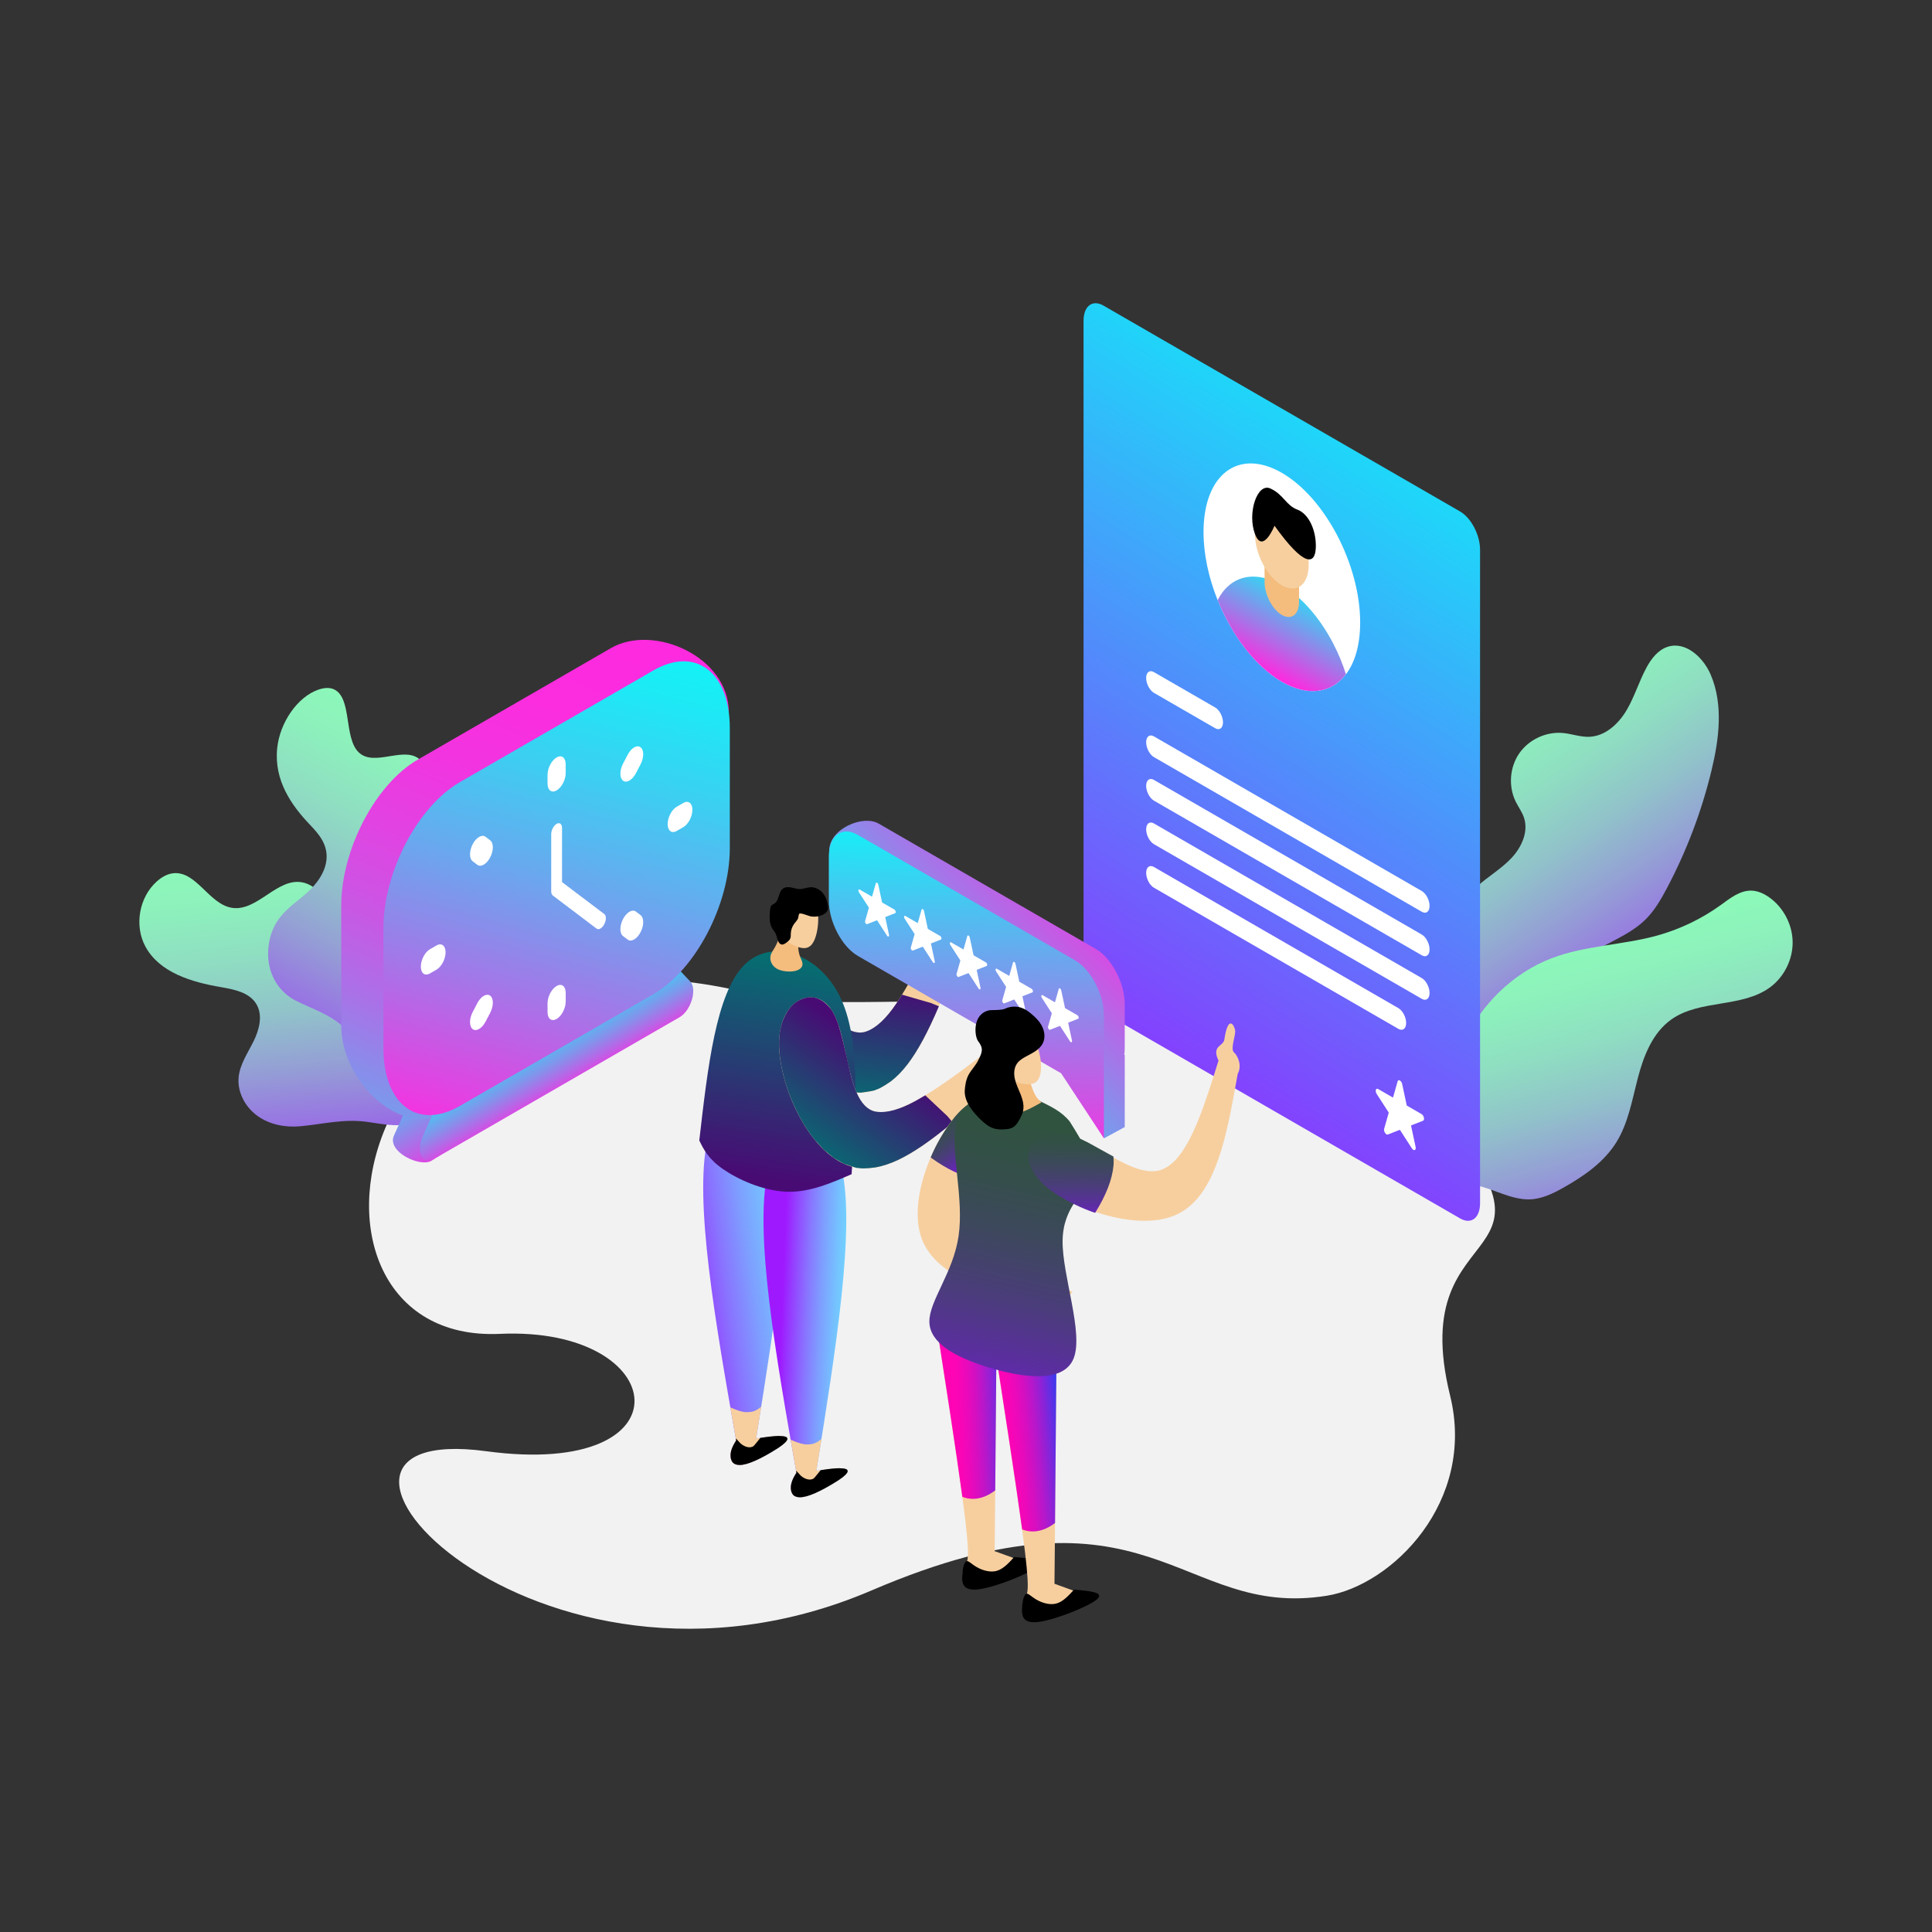 <?xml version="1.0" encoding="utf-8"?>
<svg xmlns="http://www.w3.org/2000/svg" id="Layer_1" style="enable-background:new 0 0 2000 2000;" version="1.1" viewBox="0 0 2000 2000" x="0px" y="0px">
<rect x="0" y="0" width="2000" height="2000" fill="#333333" stroke="none"/>
<style type="text/css">
	.st0{fill:url(#SVGID_1_);}
	.st1{fill:url(#SVGID_2_);}
	.st2{fill:url(#SVGID_3_);}
	.st3{fill:#F2F2F2;}
	.st4{fill:url(#SVGID_4_);}
	.st5{fill:#FFFFFF;}
	.st6{fill:url(#SVGID_5_);}
	.st7{fill:#F7CF9F;}
	.st8{fill:url(#SVGID_6_);}
	.st9{fill:url(#SVGID_7_);}
	.st10{fill:url(#SVGID_8_);}
	.st11{fill:url(#SVGID_9_);}
	.st12{fill:url(#SVGID_10_);}
	.st13{fill:#181818;}
	.st14{fill:url(#SVGID_11_);}
	.st15{fill:url(#SVGID_12_);}
	.st16{fill:url(#SVGID_13_);}
	.st17{fill:url(#SVGID_14_);}
	.st18{fill:url(#SVGID_15_);}
	.st19{fill:url(#SVGID_16_);}
	.st20{fill:url(#SVGID_17_);}
	.st21{fill:url(#SVGID_18_);}
	.st22{fill:#FF9800;}
	.st23{fill:url(#SVGID_19_);}
	.st24{fill:url(#SVGID_20_);}
	.st25{fill:url(#SVGID_21_);}
	.st26{fill:url(#SVGID_22_);}
	.st27{fill:url(#SVGID_23_);}
	.st28{fill:url(#SVGID_24_);}
	.st29{fill:url(#SVGID_25_);}
	.st30{fill:url(#SVGID_26_);}
	.st31{fill:url(#SVGID_27_);}
	.st32{fill:url(#SVGID_28_);}
	.st33{fill:url(#SVGID_29_);}
	.st34{fill:url(#SVGID_30_);}
	.st35{fill:url(#SVGID_31_);}
	.st36{fill:url(#SVGID_32_);}
	.st37{fill:url(#SVGID_33_);}
	.st38{fill:url(#SVGID_34_);}
	.st39{fill:url(#SVGID_35_);}
	.st40{fill:url(#SVGID_36_);}
	.st41{fill:url(#SVGID_37_);}
	.st42{fill:url(#SVGID_38_);}
	.st43{fill:url(#SVGID_39_);}
	.st44{fill:url(#SVGID_40_);}
	.st45{fill:url(#SVGID_41_);}
	.st46{fill:url(#SVGID_42_);}
	.st47{fill:url(#SVGID_43_);}
	.st48{fill:url(#SVGID_44_);}
	.st49{fill:url(#SVGID_45_);}
	.st50{fill:url(#SVGID_46_);}
	.st51{fill:url(#SVGID_47_);}
	.st52{fill:url(#SVGID_48_);}
	.st53{fill:url(#SVGID_49_);}
	.st54{fill:url(#SVGID_50_);}
	.st55{fill:url(#SVGID_51_);}
	.st56{fill:url(#SVGID_52_);}
	.st57{fill:url(#SVGID_53_);}
	.st58{fill:url(#SVGID_54_);}
	.st59{fill:url(#SVGID_55_);}
	.st60{fill:url(#SVGID_56_);}
	.st61{fill:url(#SVGID_57_);}
	.st62{fill:url(#SVGID_58_);}
	.st63{fill:url(#SVGID_59_);}
	.st64{fill:url(#SVGID_60_);}
	.st65{fill:url(#SVGID_61_);}
	.st66{fill:url(#SVGID_62_);}
	.st67{fill:url(#SVGID_63_);}
	.st68{fill:url(#SVGID_64_);}
	.st69{fill:url(#SVGID_65_);}
	.st70{fill:#F4BC7D;}
	.st71{fill:url(#SVGID_66_);}
	.st72{fill:url(#SVGID_67_);}
	.st73{fill:url(#SVGID_68_);}
	.st74{fill:url(#SVGID_69_);}
	.st75{fill:url(#SVGID_70_);}
	.st76{fill:url(#SVGID_71_);}
	.st77{fill:url(#SVGID_72_);}
	.st78{fill:url(#SVGID_73_);}
	.st79{fill:url(#SVGID_74_);}
	.st80{fill:url(#SVGID_75_);}
	.st81{fill:url(#SVGID_76_);}
	.st82{fill:url(#SVGID_77_);}
	.st83{fill:url(#SVGID_78_);}
	.st84{fill:url(#SVGID_79_);}
	.st85{fill:url(#SVGID_80_);}
	.st86{fill:url(#SVGID_81_);}
	.st87{fill:url(#SVGID_82_);}
	.st88{fill:url(#SVGID_83_);}
	.st89{fill:url(#SVGID_84_);}
	.st90{fill:url(#SVGID_85_);}
	.st91{fill:url(#SVGID_86_);}
	.st92{fill:url(#SVGID_87_);}
	.st93{fill:url(#SVGID_88_);}
	.st94{fill:url(#SVGID_89_);}
	.st95{fill:url(#SVGID_90_);}
	.st96{fill:url(#SVGID_91_);}
	.st97{fill:url(#SVGID_92_);}
	.st98{fill:url(#SVGID_93_);}
	.st99{fill:url(#SVGID_94_);}
	.st100{fill:url(#SVGID_95_);}
	.st101{fill:url(#SVGID_96_);}
	.st102{fill:url(#SVGID_97_);}
	.st103{fill:url(#SVGID_98_);}
	.st104{fill:url(#SVGID_99_);}
	.st105{fill:url(#SVGID_100_);}
	.st106{fill:url(#SVGID_101_);}
	.st107{fill:url(#SVGID_102_);}
	.st108{fill:url(#SVGID_103_);}
	.st109{fill:url(#SVGID_104_);}
	.st110{fill:url(#SVGID_105_);}
	.st111{fill:url(#SVGID_106_);}
	.st112{fill:url(#SVGID_107_);}
	.st113{fill:url(#SVGID_108_);}
	.st114{fill:url(#SVGID_109_);}
	.st115{fill:url(#SVGID_110_);}
	.st116{fill:url(#SVGID_111_);}
	.st117{fill:url(#SVGID_112_);}
	.st118{fill:url(#SVGID_113_);}
	.st119{fill:url(#SVGID_114_);}
	.st120{fill:url(#SVGID_115_);}
	.st121{fill:url(#SVGID_116_);}
	.st122{fill:url(#SVGID_117_);}
	.st123{fill:url(#SVGID_118_);}
	.st124{fill:url(#SVGID_119_);}
	.st125{fill:url(#SVGID_120_);}
	.st126{fill:url(#SVGID_121_);}
	.st127{fill:url(#SVGID_122_);}
	.st128{fill:url(#SVGID_123_);}
	.st129{fill:url(#SVGID_124_);}
	.st130{fill:url(#SVGID_125_);}
	.st131{fill:url(#SVGID_126_);}
	.st132{fill:url(#SVGID_127_);}
	.st133{fill:url(#SVGID_128_);}
	.st134{fill:url(#SVGID_129_);}
	.st135{fill:url(#SVGID_130_);}
	.st136{fill:url(#SVGID_131_);}
	.st137{fill:url(#SVGID_132_);}
	.st138{fill:url(#SVGID_133_);}
	.st139{fill:url(#SVGID_134_);}
	.st140{fill:url(#SVGID_135_);}
	.st141{fill:url(#SVGID_136_);}
	.st142{fill:url(#SVGID_137_);}
	.st143{fill:url(#SVGID_138_);}
	.st144{fill:url(#SVGID_139_);}
	.st145{fill:url(#SVGID_140_);}
	.st146{fill:#004564;}
	.st147{fill:url(#SVGID_141_);}
	.st148{fill:url(#SVGID_142_);}
	.st149{fill:#F4BE84;}
	.st150{fill:url(#SVGID_143_);}
	.st151{fill:url(#SVGID_144_);}
	.st152{fill:url(#SVGID_145_);}
	.st153{fill:url(#SVGID_146_);}
	.st154{fill:url(#SVGID_147_);}
	.st155{fill:url(#SVGID_148_);}
	.st156{fill:url(#SVGID_149_);}
	.st157{fill:url(#SVGID_150_);}
	.st158{fill:url(#SVGID_151_);}
	.st159{fill:url(#SVGID_152_);}
	.st160{fill:url(#SVGID_153_);}
	.st161{fill:url(#SVGID_154_);}
	.st162{fill:url(#SVGID_155_);}
	.st163{fill:url(#SVGID_156_);}
	.st164{fill:url(#SVGID_157_);}
	.st165{fill:url(#SVGID_158_);}
	.st166{fill:url(#SVGID_159_);}
	.st167{fill:url(#SVGID_160_);}
	.st168{fill:url(#SVGID_161_);}
	.st169{fill:url(#SVGID_162_);}
	.st170{fill:url(#SVGID_163_);}
	.st171{fill:url(#SVGID_164_);}
	.st172{fill:url(#SVGID_165_);}
	.st173{fill:url(#SVGID_166_);}
	.st174{fill:url(#SVGID_167_);}
	.st175{fill:url(#SVGID_168_);}
	.st176{fill:url(#SVGID_169_);}
	.st177{fill:url(#SVGID_170_);}
	.st178{fill:url(#SVGID_171_);}
	.st179{fill:url(#SVGID_172_);}
	.st180{fill:url(#SVGID_173_);}
	.st181{fill:url(#SVGID_174_);}
	.st182{fill:url(#SVGID_175_);}
	.st183{fill:url(#SVGID_176_);}
	.st184{fill:url(#SVGID_177_);}
	.st185{fill:url(#SVGID_178_);}
	.st186{opacity:0.1;}
	.st187{fill:url(#SVGID_179_);}
	.st188{fill:url(#SVGID_180_);}
	.st189{fill:url(#SVGID_181_);}
	.st190{fill:url(#SVGID_182_);}
	.st191{fill:url(#SVGID_183_);}
	.st192{fill:url(#SVGID_184_);}
	.st193{fill:url(#SVGID_185_);}
	.st194{fill:url(#SVGID_186_);}
	.st195{fill:url(#SVGID_187_);}
	.st196{fill:url(#SVGID_188_);}
	.st197{fill:url(#SVGID_189_);}
	.st198{fill:url(#SVGID_190_);}
	.st199{fill:url(#SVGID_191_);}
	.st200{fill:url(#SVGID_192_);}
	.st201{fill:url(#SVGID_193_);}
	.st202{fill:url(#SVGID_194_);}
	.st203{fill:url(#SVGID_195_);}
	.st204{fill:url(#SVGID_196_);}
	.st205{fill:url(#SVGID_197_);}
	.st206{fill:url(#SVGID_198_);}
	.st207{fill:url(#SVGID_199_);}
	.st208{fill:url(#SVGID_200_);}
	.st209{fill:url(#SVGID_201_);}
	.st210{fill:url(#SVGID_202_);}
	.st211{fill:url(#SVGID_203_);}
	.st212{fill:url(#SVGID_204_);}
	.st213{fill:url(#SVGID_205_);}
	.st214{fill:url(#SVGID_206_);}
	.st215{fill:url(#SVGID_207_);}
	.st216{fill:url(#SVGID_208_);}
	.st217{fill:url(#SVGID_209_);}
	.st218{fill:url(#SVGID_210_);}
	.st219{fill:url(#SVGID_211_);}
	.st220{fill:url(#SVGID_212_);}
	.st221{fill:url(#SVGID_213_);}
	.st222{fill:url(#SVGID_214_);}
	.st223{fill:url(#SVGID_215_);}
	.st224{fill:url(#SVGID_216_);}
	.st225{fill:url(#SVGID_217_);}
	.st226{fill:url(#SVGID_218_);}
	.st227{fill:url(#SVGID_219_);}
	.st228{fill:url(#SVGID_220_);}
	.st229{fill:url(#SVGID_221_);}
	.st230{fill:url(#SVGID_222_);}
	.st231{fill:url(#SVGID_223_);}
	.st232{fill:url(#SVGID_224_);}
	.st233{fill:url(#SVGID_225_);}
	.st234{fill:url(#SVGID_226_);}
	.st235{fill:url(#SVGID_227_);}
	.st236{fill:url(#SVGID_228_);}
	.st237{fill:url(#SVGID_229_);}
	.st238{fill:url(#SVGID_230_);}
	.st239{fill:url(#SVGID_231_);}
	.st240{fill:url(#SVGID_232_);}
	.st241{fill:url(#SVGID_233_);}
	.st242{fill:url(#SVGID_234_);}
	.st243{fill:url(#SVGID_235_);}
	.st244{fill:url(#SVGID_236_);}
	.st245{fill:url(#SVGID_237_);}
	.st246{fill:url(#SVGID_238_);}
	.st247{fill:url(#SVGID_239_);}
	.st248{fill:url(#SVGID_240_);}
	.st249{fill:url(#SVGID_241_);}
	.st250{fill:url(#SVGID_242_);}
	.st251{fill:url(#SVGID_243_);}
	.st252{fill:url(#SVGID_244_);}
	.st253{fill:url(#SVGID_245_);}
	.st254{fill:url(#SVGID_246_);}
	.st255{fill:url(#SVGID_247_);}
	.st256{fill:url(#SVGID_248_);}
	.st257{fill:url(#SVGID_249_);}
	.st258{fill:url(#SVGID_250_);}
	.st259{fill:url(#SVGID_251_);}
	.st260{fill:url(#SVGID_252_);}
	.st261{fill:url(#SVGID_253_);}
	.st262{fill:url(#SVGID_254_);}
	.st263{fill:url(#SVGID_255_);}
	.st264{fill:url(#SVGID_256_);}
	.st265{fill:url(#SVGID_257_);}
</style>
<g>
	<path class="st3" d="M785.57,1030.64C354.4,917.9,275.05,1391.95,517.42,1380.81c177.32-8.15,199.17,150.29-14.11,121.48&#xD;&#xA;		c-244.18-32.98,47.81,294.54,399.13,144.03c290.02-124.25,317.31,30.13,471.03,5.58c67.15-10.73,154.79-97.01,127.66-207.23&#xD;&#xA;		c-48.75-198,149.67-120.71-31.27-313.23C1332.7,985.53,887.62,1057.32,785.57,1030.64z"/>
	
		<linearGradient gradientTransform="matrix(0.996 -0.085 0.085 0.996 -173.662 182.941)" gradientUnits="userSpaceOnUse" id="SVGID_1_" x1="394.169" x2="397.673" y1="667.67" y2="1113.76">
		<stop offset="0" style="stop-color:#8CFFB7"/>
		<stop offset="0.138" style="stop-color:#8CFBB8"/>
		<stop offset="0.27" style="stop-color:#8DF0BC"/>
		<stop offset="0.401" style="stop-color:#8FDCC2"/>
		<stop offset="0.531" style="stop-color:#91C1CA"/>
		<stop offset="0.659" style="stop-color:#949ED5"/>
		<stop offset="0.787" style="stop-color:#9873E3"/>
		<stop offset="0.913" style="stop-color:#9C40F3"/>
		<stop offset="1" style="stop-color:#9F19FF"/>
	</linearGradient>
	<path class="st0" d="M310.97,1165.9c-15.47,1.45-31.72-1.62-44.35-10.65s-21.06-24.5-19.6-39.96c1.28-13.5,9.44-25.18,15.47-37.34&#xD;&#xA;		s9.87-27.29,2.73-38.83c-7.37-11.91-23.02-14.92-36.82-17.29c-30.1-5.16-63.26-15.04-77.83-41.87&#xD;&#xA;		c-11.74-21.61-6.66-50.98,11.65-67.4c4.76-4.27,10.49-7.78,16.85-8.54c24.18-2.88,37.18,32.2,61.27,35.78&#xD;&#xA;		c26.05,3.86,46.35-31.04,72.28-26.46c16.65,2.94,25.77,20.56,32.6,36.03c6.83,15.47,16.56,32.96,33.34,35.06&#xD;&#xA;		c4.44,0.56,8.94-0.09,13.41,0.16c13.27,0.73,25.14,9.43,32.55,20.46c7.4,11.03,10.92,24.19,13.36,37.25&#xD;&#xA;		c5.18,27.75,24.93,103.92-9.68,119.23c-14.67,6.49-34.08,1.59-49.18-0.31C354.85,1158.21,334.75,1163.67,310.97,1165.9z"/>
	
		<linearGradient gradientTransform="matrix(0.669 0.355 -0.4 0.913 1530.673 -547.287)" gradientUnits="userSpaceOnUse" id="SVGID_2_" x1="-650.566" x2="-646.637" y1="1589.672" y2="2089.947">
		<stop offset="0" style="stop-color:#8CFFB7"/>
		<stop offset="0.138" style="stop-color:#8CFBB8"/>
		<stop offset="0.27" style="stop-color:#8DF0BC"/>
		<stop offset="0.401" style="stop-color:#8FDCC2"/>
		<stop offset="0.531" style="stop-color:#91C1CA"/>
		<stop offset="0.659" style="stop-color:#949ED5"/>
		<stop offset="0.787" style="stop-color:#9873E3"/>
		<stop offset="0.913" style="stop-color:#9C40F3"/>
		<stop offset="1" style="stop-color:#9F19FF"/>
	</linearGradient>
	<path class="st1" d="M305.83,1035.65c-11.71-6.05-21.68-16.94-26.03-31.96c-4.36-15.02-2.44-34.34,6.49-48.88&#xD;&#xA;		c7.8-12.69,19.55-20.26,30.03-29.32c10.48-9.06,20.93-22.13,21.75-36.95c0.85-15.31-8.72-25.85-17.3-34.86&#xD;&#xA;		c-18.72-19.65-37.21-45.44-33.85-78.95c2.7-26.98,21.29-53.48,42.66-60.8c5.56-1.9,11.42-2.59,16.31-0.26&#xD;&#xA;		c18.63,8.86,9.95,49.74,25.21,64.92c16.51,16.42,48.73-8.17,64.79,8.9c10.31,10.96,7.79,32.74,4.74,51.3s-5.07,40.51,5.76,50.7&#xD;&#xA;		c2.87,2.7,6.39,4.24,9.43,6.65c9.04,7.14,13.03,21.46,12.65,35.92c-0.38,14.46-4.6,29.13-9.53,43.19&#xD;&#xA;		c-10.49,29.86-35.35,114.51-67.72,112.86c-13.72-0.7-24.99-14.93-34.74-24.1C340.89,1049.31,323.84,1044.95,305.83,1035.65z"/>
	<g>
		<linearGradient gradientUnits="userSpaceOnUse" id="SVGID_3_" x1="1466.763" x2="1734.767" y1="670.557" y2="1075.191">
			<stop offset="0" style="stop-color:#8CFFB7"/>
			<stop offset="0.138" style="stop-color:#8CFBB8"/>
			<stop offset="0.27" style="stop-color:#8DF0BC"/>
			<stop offset="0.401" style="stop-color:#8FDCC2"/>
			<stop offset="0.531" style="stop-color:#91C1CA"/>
			<stop offset="0.659" style="stop-color:#949ED5"/>
			<stop offset="0.787" style="stop-color:#9873E3"/>
			<stop offset="0.913" style="stop-color:#9C40F3"/>
			<stop offset="1" style="stop-color:#9F19FF"/>
		</linearGradient>
		<path class="st2" d="M1547.93,1065.62c11.38-14.48,25.19-26.88,39.58-38.37c23.43-18.71,48.6-35.23,75.08-49.28&#xD;&#xA;			c14.1-7.48,28.83-14.45,40.29-25.56c9.47-9.19,16.23-20.77,22.42-32.43c20.49-38.58,36.12-79.75,46.4-122.21&#xD;&#xA;			c7.94-32.82,12.46-68.48-0.86-99.51c-7.62-17.75-25.8-34.55-44.23-28.78c-9.97,3.12-16.96,12.07-21.97,21.23&#xD;&#xA;			c-7.87,14.4-12.49,30.45-20.85,44.57c-8.37,14.12-22.02,26.75-38.42,27.44c-9.25,0.39-18.22-3.06-27.44-3.92&#xD;&#xA;			c-17.39-1.62-35.36,6.78-45.26,21.17c-9.9,14.38-11.35,34.17-3.63,49.83c2.75,5.58,6.56,10.66,8.55,16.56&#xD;&#xA;			c4.93,14.57-2.42,30.75-12.98,41.94c-10.56,11.19-24.13,19.06-35.57,29.34c-35.86,32.23-46.63,83.48-52.5,131.34&#xD;&#xA;			c-2.04,16.65-3.72,33.61-0.78,50.12c3.46,19.45,22.99,73.15,39.55,45.44C1529.76,1120.33,1528.58,1090.25,1547.93,1065.62z"/>
		
			<linearGradient gradientTransform="matrix(-0.993 -0.119 -0.119 0.993 4381.586 249.659)" gradientUnits="userSpaceOnUse" id="SVGID_4_" x1="2657.391" x2="2490.324" y1="978.724" y2="1387.311">
			<stop offset="0" style="stop-color:#8CFFB7"/>
			<stop offset="0.138" style="stop-color:#8CFBB8"/>
			<stop offset="0.27" style="stop-color:#8DF0BC"/>
			<stop offset="0.401" style="stop-color:#8FDCC2"/>
			<stop offset="0.531" style="stop-color:#91C1CA"/>
			<stop offset="0.659" style="stop-color:#949ED5"/>
			<stop offset="0.787" style="stop-color:#9873E3"/>
			<stop offset="0.913" style="stop-color:#9C40F3"/>
			<stop offset="1" style="stop-color:#9F19FF"/>
		</linearGradient>
		<path class="st4" d="M1515.03,1078.69c18.38-38.8,50.97-71.29,91.05-86.66c34.97-13.41,73.6-13.58,109.69-23.62&#xD;&#xA;			c23.51-6.54,45.84-17.28,65.61-31.58c9.66-6.98,19.84-15.2,31.75-14.86c6.67,0.19,13,3.15,18.44,7.02&#xD;&#xA;			c14.71,10.46,23.98,28.19,24.16,46.24s-8.72,35.96-23.21,46.72c-29.04,21.54-72.57,12.46-102.15,33.25&#xD;&#xA;			c-19.44,13.66-28.8,37.49-34.81,60.48s-9.96,47.14-22.61,67.26c-12.78,20.32-33.25,34.53-54.16,46.32&#xD;&#xA;			c-11.15,6.29-23.11,12.19-35.91,12.34c-18.42,0.22-35.97-10.35-53.68-14.34c-17.65-3.97-28.38-6.59-32.7-25.87&#xD;&#xA;			C1488.01,1163.46,1498.77,1113,1515.03,1078.69z"/>
	</g>
	<g>
		
			<linearGradient gradientTransform="matrix(0.866 -0.5 0 1.155 287.297 743.655)" gradientUnits="userSpaceOnUse" id="SVGID_5_" x1="300.03" x2="300.03" y1="354.581" y2="490.753">
			<stop offset="0" style="stop-color:#03FFF8"/>
			<stop offset="0.098" style="stop-color:#13F2F6"/>
			<stop offset="0.288" style="stop-color:#3CCEF2"/>
			<stop offset="0.552" style="stop-color:#7F95EC"/>
			<stop offset="0.876" style="stop-color:#DA48E3"/>
			<stop offset="1" style="stop-color:#FF29DF"/>
		</linearGradient>
		<path class="st6" d="M673.34,1053l-226.82,148.71c-11.92,6.88-46.24-9.53-38.7-26.19l11.73-25.9l253.01-146.07l11.73,12.36&#xD;&#xA;			C691.83,1023.86,685.26,1046.12,673.34,1053z"/>
		<linearGradient gradientUnits="userSpaceOnUse" id="SVGID_6_" x1="355.615" x2="647.815" y1="1325.28" y2="616.587">
			<stop offset="0" style="stop-color:#03FFF8"/>
			<stop offset="0.059" style="stop-color:#25E2F5"/>
			<stop offset="0.156" style="stop-color:#58B7F0"/>
			<stop offset="0.259" style="stop-color:#8491EB"/>
			<stop offset="0.364" style="stop-color:#AA71E7"/>
			<stop offset="0.472" style="stop-color:#C957E4"/>
			<stop offset="0.586" style="stop-color:#E143E2"/>
			<stop offset="0.706" style="stop-color:#F234E0"/>
			<stop offset="0.837" style="stop-color:#FC2CDF"/>
			<stop offset="1" style="stop-color:#FF29DF"/>
		</linearGradient>
		<path class="st8" d="M632.59,1006.04l-173.36,146.13c-43.75,25.26-105.99-32.13-105.99-90.46V937.74&#xD;&#xA;			c0-58.33,35.46-126.09,79.21-151.35l200.14-115.55c43.75-25.26,121.89,8.55,121.89,66.88L711.8,854.69&#xD;&#xA;			C711.8,913.02,676.34,980.78,632.59,1006.04z"/>
		
			<linearGradient gradientTransform="matrix(0.866 -0.5 0 1.155 287.297 743.655)" gradientUnits="userSpaceOnUse" id="SVGID_7_" x1="333.607" x2="333.607" y1="386.224" y2="486.657">
			<stop offset="0" style="stop-color:#03FFF8"/>
			<stop offset="0.099" style="stop-color:#08FAF7"/>
			<stop offset="0.224" style="stop-color:#18EDF6"/>
			<stop offset="0.362" style="stop-color:#32D7F3"/>
			<stop offset="0.511" style="stop-color:#56B9F0"/>
			<stop offset="0.667" style="stop-color:#8492EB"/>
			<stop offset="0.83" style="stop-color:#BC62E6"/>
			<stop offset="0.996" style="stop-color:#FD2BDF"/>
			<stop offset="1" style="stop-color:#FF29DF"/>
		</linearGradient>
		<path class="st9" d="M703.49,1053l-254.57,146.98c-11.92,6.88-18.49-7.79-10.95-24.46l11.73-25.9l253.01-146.07l11.73,12.36&#xD;&#xA;			C721.98,1023.86,715.42,1046.12,703.49,1053z"/>
		
			<linearGradient gradientTransform="matrix(0.866 -0.5 -0.5 1.443 1349.19 130.571)" gradientUnits="userSpaceOnUse" id="SVGID_8_" x1="-631.091" x2="-792.593" y1="102.299" y2="450.503">
			<stop offset="0" style="stop-color:#03FFF8"/>
			<stop offset="0.089" style="stop-color:#0AF9F7"/>
			<stop offset="0.218" style="stop-color:#1DE9F5"/>
			<stop offset="0.372" style="stop-color:#3DCEF2"/>
			<stop offset="0.544" style="stop-color:#69A8EE"/>
			<stop offset="0.732" style="stop-color:#A278E8"/>
			<stop offset="0.931" style="stop-color:#E63FE2"/>
			<stop offset="1" style="stop-color:#FF29DF"/>
		</linearGradient>
		<path class="st10" d="M676.28,1029.28l-200.14,115.55c-43.75,25.26-79.21-1.55-79.21-59.88V960.98&#xD;&#xA;			c0-58.33,35.46-126.09,79.21-151.35l200.14-115.55c43.75-25.26,79.21,1.55,79.21,59.88v123.97&#xD;&#xA;			C755.49,936.26,720.03,1004.02,676.28,1029.28z"/>
		<path class="st5" d="M576.21,818.23L576.21,818.23c-5.19,3-9.4-0.18-9.4-7.1v-9.09c0-6.92,4.21-14.96,9.4-17.95h0&#xD;&#xA;			c5.19-3,9.4,0.18,9.4,7.1v9.09C585.61,807.19,581.4,815.23,576.21,818.23z"/>
		<path class="st5" d="M576.21,1020.69L576.21,1020.69c5.19-3,9.4,0.18,9.4,7.1v9.09c0,6.92-4.21,14.96-9.4,17.95h0&#xD;&#xA;			c-5.19,3-9.4-0.18-9.4-7.1v-9.09C566.81,1031.72,571.02,1023.68,576.21,1020.69z"/>
		<path class="st5" d="M644.99,951.33L644.99,951.33c3.67-7.01,9.62-10.45,13.29-7.67l4.82,3.65c3.67,2.77,3.67,10.71,0,17.72v0&#xD;&#xA;			c-3.67,7.01-9.62,10.45-13.29,7.67l-4.82-3.65C641.32,966.27,641.32,958.34,644.99,951.33z"/>
		<path class="st5" d="M691.15,853.1L691.15,853.1c0-6.92,4.21-14.96,9.4-17.95l6.82-3.94c5.19-3,9.4,0.18,9.4,7.1v0&#xD;&#xA;			c0,6.92-4.21,14.96-9.4,17.95l-6.82,3.94C695.36,863.19,691.15,860.01,691.15,853.1z"/>
		<path class="st5" d="M644.99,808.17L644.99,808.17c-3.67-2.77-3.67-10.71,0-17.72l4.82-9.21c3.67-7.01,9.62-10.45,13.29-7.67l0,0&#xD;&#xA;			c3.67,2.77,3.67,10.71,0,17.72l-4.82,9.21C654.61,807.51,648.66,810.94,644.99,808.17z"/>
		<path class="st5" d="M507.43,1030.75L507.43,1030.75c-3.67-2.77-9.62,0.66-13.29,7.67l-4.82,9.21c-3.67,7.01-3.67,14.94,0,17.72&#xD;&#xA;			l0,0c3.67,2.77,9.62-0.66,13.29-7.67l4.82-9.21C511.1,1041.45,511.1,1033.52,507.43,1030.75z"/>
		<path class="st5" d="M461.27,985.82L461.27,985.82c0-6.92-4.21-10.1-9.4-7.1l-6.82,3.94c-5.19,3-9.4,11.03-9.4,17.95l0,0&#xD;&#xA;			c0,6.92,4.21,10.1,9.4,7.1l6.82-3.94C457.06,1000.78,461.27,992.74,461.27,985.82z"/>
		<path class="st5" d="M507.43,887.59L507.43,887.59c3.67-7.01,3.67-14.94,0-17.72l-4.82-3.65c-3.67-2.77-9.62,0.66-13.29,7.67v0&#xD;&#xA;			c-3.67,7.01-3.67,14.94,0,17.72l4.82,3.65C497.81,898.03,503.76,894.6,507.43,887.59z"/>
		<g>
			<path class="st5" d="M621.58,961.22c-1.43,0.83-2.86,0.92-3.96,0.1l-45.37-34.3c-1.05-0.79-1.64-2.35-1.64-4.33v-59.16&#xD;&#xA;				c0-4.12,2.5-8.91,5.6-10.69c3.09-1.79,5.6,0.11,5.6,4.23v56.07l43.73,33.06c2.19,1.65,2.19,6.37,0,10.55&#xD;&#xA;				C624.44,958.83,623.01,960.39,621.58,961.22z"/>
		</g>
	</g>
	<g>
		
			<linearGradient gradientTransform="matrix(0.866 0.5 0.5 1.443 -764.397 -2009.181)" gradientUnits="userSpaceOnUse" id="SVGID_9_" x1="1639.169" x2="1599.793" y1="871.104" y2="1887.73">
			<stop offset="0" style="stop-color:#03FFF8"/>
			<stop offset="1" style="stop-color:#9F19FF"/>
		</linearGradient>
		<path class="st11" d="M1511.48,1261.29l-369.12-213.11c-11.42-6.59-20.67-24.28-20.67-39.5V332.01c0-15.22,9.26-22.22,20.67-15.63&#xD;&#xA;			l369.12,213.11c11.42,6.59,20.67,24.28,20.67,39.5v676.67C1532.16,1260.88,1522.9,1267.88,1511.48,1261.29z"/>
		<path class="st5" d="M1408.04,644.42c0,23.03-5.38,41.45-14.72,53.54c-14.63,19.37-38.89,23.61-66.36,7.75&#xD;&#xA;			c-27.47-15.86-51.73-48.11-66.45-84.43c-9.25-22.83-14.63-47.46-14.63-70.49c0-59.78,36.25-87.18,81.08-61.3&#xD;&#xA;			C1371.7,515.33,1408.04,584.64,1408.04,644.42z"/>
		<path class="st5" d="M1257.98,753.86l-63.43-36.62c-4.44-2.57-8.05-9.45-8.05-15.38l0,0c0-5.93,3.6-8.65,8.05-6.08l63.43,36.62&#xD;&#xA;			c4.44,2.57,8.05,9.45,8.05,15.38l0,0C1266.03,753.7,1262.42,756.42,1257.98,753.86z"/>
		<path class="st5" d="M1471.84,943.86l-277.29-160.09c-4.44-2.57-8.05-9.45-8.05-15.38l0,0c0-5.93,3.6-8.65,8.05-6.08&#xD;&#xA;			l277.29,160.09c4.44,2.57,8.05,9.45,8.05,15.38v0C1479.89,943.7,1476.29,946.42,1471.84,943.86z"/>
		<path class="st5" d="M1471.84,988.92l-277.29-160.09c-4.44-2.57-8.05-9.45-8.05-15.38l0,0c0-5.93,3.6-8.65,8.05-6.08&#xD;&#xA;			l277.29,160.09c4.44,2.57,8.05,9.45,8.05,15.38v0C1479.89,988.77,1476.29,991.49,1471.84,988.92z"/>
		<path class="st5" d="M1471.84,1033.99L1194.55,873.9c-4.44-2.57-8.05-9.45-8.05-15.38l0,0c0-5.93,3.6-8.65,8.05-6.08&#xD;&#xA;			l277.29,160.09c4.44,2.57,8.05,9.45,8.05,15.38l0,0C1479.89,1033.83,1476.29,1036.56,1471.84,1033.99z"/>
		<path class="st5" d="M1447.6,1065.07l-253.05-146.1c-4.44-2.57-8.05-9.45-8.05-15.38l0,0c0-5.93,3.6-8.65,8.05-6.08l253.05,146.1&#xD;&#xA;			c4.44,2.57,8.05,9.45,8.05,15.38l0,0C1455.65,1064.91,1452.05,1067.63,1447.6,1065.07z"/>
		<path class="st5" d="M1451.52,1122.19l4.76,22.26l15.39,8.89c2.41,1.39,3.41,6.09,1.46,6.85l-12.45,4.87l4.76,22.26&#xD;&#xA;			c0.75,3.49-1.88,4.52-3.83,1.5l-12.45-19.25l-12.45,4.87c-1.95,0.76-4.58-3.29-3.83-5.92l4.76-16.77l-12.45-19.25&#xD;&#xA;			c-1.95-3.02-0.95-6.55,1.46-5.16l15.39,8.89l4.76-16.77C1447.53,1116.83,1450.77,1118.7,1451.52,1122.19z"/>
		
			<linearGradient gradientTransform="matrix(0.866 0.5 0 1.155 288.246 -1401.437)" gradientUnits="userSpaceOnUse" id="SVGID_10_" x1="1198.226" x2="1199.977" y1="1196.044" y2="1304.647">
			<stop offset="0" style="stop-color:#03FFF8"/>
			<stop offset="0.187" style="stop-color:#2DDBF4"/>
			<stop offset="0.605" style="stop-color:#9682E9"/>
			<stop offset="1" style="stop-color:#FF29DF"/>
		</linearGradient>
		<path class="st12" d="M1393.31,697.96c-14.63,19.37-38.89,23.61-66.36,7.75c-27.47-15.86-51.73-48.11-66.45-84.43&#xD;&#xA;			c12.55-24.72,37.57-32.05,66.45-15.37c20.67,11.93,39.36,33.93,52.95,59.77C1385.29,675.96,1389.82,686.89,1393.31,697.96z"/>
		<path class="st70" d="M1326.93,636.56L1326.93,636.56c-9.86-5.69-17.85-20.96-17.85-34.11v-13.73c0-13.15,7.99-19.19,17.85-13.5h0&#xD;&#xA;			c9.86,5.69,17.85,20.96,17.85,34.11v13.73C1344.78,636.21,1336.79,642.25,1326.93,636.56z"/>
		<path class="st7" d="M1326.93,605.89L1326.93,605.89c-15.36-8.87-27.8-32.65-27.8-53.12v-11.48c0-20.47,12.45-29.88,27.8-21.02&#xD;&#xA;			l0,0c15.36,8.87,27.8,32.65,27.8,53.12v11.48C1354.73,605.34,1342.28,614.75,1326.93,605.89z"/>
		<path d="M1319.37,544.23c30.85,43.09,41.97,40.41,42.73,22.98c0.76-17.43-6.98-35.14-18.96-39.6&#xD;&#xA;			c-11.99-4.46-14.41-15.74-28.06-21.93c-13.65-6.2-24.07,25.55-15.95,47.09C1307.24,574.3,1319.37,544.23,1319.37,544.23z"/>
	</g>
	<g>
		<g>
			<g>
				<path class="st7" d="M901.19,1065.98c-3.72,1.9-7.43,2.91-11.16,2.89c-28-0.18-56.19-58.81-83.12-73.8&#xD;&#xA;					c-9.07-5.05-18.01-5.15-25.12-1.51c-13.98,7.16-20.93,28.78-8.07,55.59c19.39,40.44,83.83,92.67,129.15,80.16&#xD;&#xA;					c3.38-0.93,6.66-2.23,9.83-3.85c39.4-20.18,63.65-91.66,87.9-163.13l-26.95-9.78C949.55,1003.05,925.43,1053.56,901.19,1065.98z"/>
			</g>
			<g>
				
					<linearGradient gradientTransform="matrix(0.89 -0.456 0.456 0.89 -751.003 1194.676)" gradientUnits="userSpaceOnUse" id="SVGID_11_" x1="1448.633" x2="1528.513" y1="689.639" y2="576.334">
					<stop offset="0" style="stop-color:#017471"/>
					<stop offset="1" style="stop-color:#480B74"/>
				</linearGradient>
				<path class="st14" d="M772.83,1001.49c-5.1,7.1-6.84,16.65-5.23,28.66c1.74,12.04,8.17,25.32,19.28,39.83&#xD;&#xA;					c11.27,14.55,25.17,27.58,41.7,39.09c8.12,5.58,16.44,10.24,24.98,13.99l12.74,4.68l12.62,2.78l12.27,0.61&#xD;&#xA;					c8.93-1.24,13.89-2.12,14.89-2.63c0.17-0.09,0.24-0.17,0.19-0.24l0.03-0.02c1.32-0.32,2.95-0.98,4.9-1.97&#xD;&#xA;					c2.96-1.51,6.64-3.81,11.06-6.89c6.15-4.77,11.95-10.72,17.4-17.87c10.37-13.6,21.12-33.52,32.25-59.78l-7.93-3.34l-30.19-8.71&#xD;&#xA;					c-0.81,1.3-1.6,2.53-2.36,3.7c-10.38,16.63-20.55,27.49-30.49,32.59c-1.78,0.91-3.56,1.64-5.33,2.18&#xD;&#xA;					c-7.91,2.28-16.78-0.65-26.59-8.78c-4.67-3.92-9.33-8.51-13.98-13.78c-16.25-19.73-27.77-33.02-34.56-39.86&#xD;&#xA;					c-4.55-4.53-9.07-8.08-13.56-10.66c-9.82-4.6-18.18-5.13-25.07-1.61C778.5,995.17,775.49,997.85,772.83,1001.49z"/>
			</g>
			<path class="st7" d="M973.66,952.54c-16.12-22.92-7.95-24.47-1.76-17.58c6.19,6.9,9.56-6.84,9.56-6.84l0.01-13.28&#xD;&#xA;				c0,0,33.45,18.36,19.14,47.48C986.31,991.44,973.66,952.54,973.66,952.54z"/>
		</g>
		<g>
			<g>
				<linearGradient gradientUnits="userSpaceOnUse" id="SVGID_12_" x1="917.689" x2="705.154" y1="1301.852" y2="1333.382">
					<stop offset="0" style="stop-color:#66FFFF"/>
					<stop offset="0.138" style="stop-color:#67FBFF"/>
					<stop offset="0.27" style="stop-color:#6AF0FF"/>
					<stop offset="0.401" style="stop-color:#6FDCFF"/>
					<stop offset="0.531" style="stop-color:#75C1FF"/>
					<stop offset="0.659" style="stop-color:#7E9EFF"/>
					<stop offset="0.787" style="stop-color:#8973FF"/>
					<stop offset="0.913" style="stop-color:#9540FF"/>
					<stop offset="1" style="stop-color:#9F19FF"/>
				</linearGradient>
				<path class="st15" d="M808.85,1175.86c-6.93-29.76-21.95-44.41-37.15-44.41c-16.18,0-32.54,16.6-39.53,49.24&#xD;&#xA;					c-13.55,63.29,8.17,186.9,29.89,310.5c-2.98,5.07-5.97,10.14-5.82,15.89c0.12,4.49,2.15,9.4,9.63,9.4c2.08,0,4.59-0.38,7.6-1.26&#xD;&#xA;					c13.79-4.03,38.07-18.49,41.36-24.59c1.58-2.92-1.67-3.92-7.42-3.92c-6.25,0-15.47,1.18-24.68,2.36&#xD;&#xA;					C802.94,1363.19,823.15,1237.31,808.85,1175.86z"/>
			</g>
			<g>
				<path class="st7" d="M787.94,1456.22c-1.89,1.67-3.65,2.88-5.26,3.63c-2.11,1.34-5.41,2.02-9.9,2.02c-0.07,0-0.15,0-0.22,0&#xD;&#xA;					c-3.61,0-9.1-1.63-16.46-4.9l-0.03,0c1.87,10.79,3.87,22.2,6,34.23c-4.95,7.37-6.72,13.79-5.31,19.25&#xD;&#xA;					c1.14,4.06,4.1,6.1,8.85,6.1c8.11,0,21.48-5.91,40.11-17.72c12.11-8.23,12.48-12.34,1.12-12.35l-0.03,0&#xD;&#xA;					c-4.59,0-11.08,0.67-19.48,2.01l-4.59,0.58c1.93-12.08,3.68-23.03,5.24-32.84H787.94z"/>
			</g>
			<g>
				<path d="M806.76,1486.47c-4.59,0.01-11.07,0.68-19.44,2.01l-0.23,0.03c-1.2,1.4-3.07,4.06-6.14,7.55&#xD;&#xA;					c-1.12,1.28-2.09,1.68-2.42,1.7c-0.8,0.32-1.67,0.48-2.62,0.47c-1.46,0-3.1-0.36-4.9-1.14c-1.66-0.72-3.1-1.67-4.34-2.8&#xD;&#xA;					l-4.5-4.86c-0.13-0.08-0.26-0.16-0.43-0.22l-0.03,0c0.12,0.66,0.23,1.33,0.35,2c-4.95,7.37-6.77,13.8-5.31,19.25&#xD;&#xA;					c0.3,1.07,0.73,2,1.28,2.79l-0.03,0c0.77,1.11,1.79,1.93,3.09,2.49l0,0c1.25,0.54,2.74,0.82,4.46,0.83l0.08,0&#xD;&#xA;					c8.12-0.01,21.48-5.92,40.08-17.72c6.26-4.15,9.38-7.29,9.4-9.36v0c0.02-1.96-2.74-2.97-8.25-2.97c-0.01,0-0.02,0-0.07-0.01&#xD;&#xA;					H806.76z"/>
			</g>
		</g>
		<g>
			<g>
				<linearGradient gradientUnits="userSpaceOnUse" id="SVGID_13_" x1="926.13" x2="809.352" y1="1361.166" y2="1356.494">
					<stop offset="0" style="stop-color:#66FFFF"/>
					<stop offset="0.138" style="stop-color:#67FBFF"/>
					<stop offset="0.27" style="stop-color:#6AF0FF"/>
					<stop offset="0.401" style="stop-color:#6FDCFF"/>
					<stop offset="0.531" style="stop-color:#75C1FF"/>
					<stop offset="0.659" style="stop-color:#7E9EFF"/>
					<stop offset="0.787" style="stop-color:#8973FF"/>
					<stop offset="0.913" style="stop-color:#9540FF"/>
					<stop offset="1" style="stop-color:#9F19FF"/>
				</linearGradient>
				<path class="st16" d="M871.25,1209.27c-6.93-29.76-21.95-44.41-37.15-44.41c-16.18,0-32.54,16.6-39.53,49.24&#xD;&#xA;					c-13.55,63.29,8.17,186.9,29.89,310.5c-2.98,5.07-5.97,10.14-5.82,15.89c0.12,4.49,2.15,9.39,9.63,9.39&#xD;&#xA;					c2.08,0,4.59-0.38,7.6-1.26c13.79-4.02,38.07-18.49,41.36-24.59c1.58-2.92-1.67-3.92-7.43-3.92c-6.25,0-15.47,1.18-24.68,2.36&#xD;&#xA;					C865.34,1396.59,885.56,1270.71,871.25,1209.27z"/>
			</g>
			<g>
				<path class="st7" d="M850.34,1489.63c-1.9,1.67-3.65,2.88-5.26,3.63c-2.11,1.34-5.41,2.02-9.9,2.02c-0.07,0-0.15,0-0.22,0&#xD;&#xA;					c-3.61,0-9.1-1.63-16.46-4.9l-0.03,0c1.87,10.79,3.87,22.2,6,34.23c-4.95,7.37-6.72,13.79-5.31,19.25&#xD;&#xA;					c1.14,4.06,4.09,6.1,8.85,6.1c8.11,0,21.48-5.91,40.11-17.72c12.11-8.23,12.49-12.34,1.12-12.35l-0.03,0&#xD;&#xA;					c-4.59,0-11.08,0.67-19.48,2.01l-4.59,0.58c1.93-12.08,3.68-23.03,5.24-32.84H850.34z"/>
			</g>
			<g>
				<path d="M869.16,1519.88c-4.59,0.01-11.07,0.68-19.44,2.01l-0.23,0.03c-1.2,1.4-3.07,4.06-6.14,7.55&#xD;&#xA;					c-1.12,1.28-2.09,1.68-2.42,1.69c-0.8,0.32-1.68,0.48-2.62,0.48c-1.46,0-3.1-0.36-4.9-1.14c-1.66-0.72-3.1-1.67-4.34-2.8&#xD;&#xA;					l-4.5-4.86c-0.13-0.08-0.26-0.16-0.43-0.22l-0.03,0c0.12,0.66,0.23,1.33,0.35,2c-4.95,7.37-6.77,13.8-5.31,19.25&#xD;&#xA;					c0.3,1.07,0.73,2,1.28,2.79l-0.03,0c0.77,1.11,1.79,1.94,3.09,2.49l0,0c1.25,0.54,2.74,0.82,4.46,0.83l0.08,0&#xD;&#xA;					c8.12-0.01,21.48-5.92,40.08-17.72c6.26-4.15,9.38-7.29,9.4-9.36v0c0.02-1.97-2.74-2.97-8.25-2.97c-0.01,0-0.02,0-0.07-0.01&#xD;&#xA;					H869.16z"/>
			</g>
		</g>
		<g>
			<linearGradient gradientUnits="userSpaceOnUse" id="SVGID_14_" x1="836.104" x2="797.863" y1="982.723" y2="1220.664">
				<stop offset="0" style="stop-color:#017471"/>
				<stop offset="1" style="stop-color:#480B74"/>
			</linearGradient>
			<path class="st17" d="M869.11,1030.88c-14.45-28.83-40.47-46.07-64.73-46.07c-12.56,0-24.66,4.62-34.43,14.65&#xD;&#xA;				c-28.64,29.4-37.34,105.27-46.04,181.14c4.65,9.51,9.3,19.02,24.53,29.64c15.23,10.61,41.04,22.33,65,23.39&#xD;&#xA;				c1.23,0.05,2.45,0.08,3.67,0.08c22.55,0,43.51-9.09,64.47-18.19C886.31,1145.08,891.04,1074.63,869.11,1030.88z"/>
		</g>
		<g>
			<g>
				<path class="st7" d="M912.26,1151.33c-4.17,0-7.94-0.8-11.24-2.52c-24.84-12.93-23.21-77.96-40.34-103.57&#xD;&#xA;					c-5.77-8.63-13.68-12.79-21.67-12.79c-15.71,0-31.75,16.08-32.52,45.8c-1.17,44.83,32.37,120.69,78.41,130.22&#xD;&#xA;					c3.44,0.71,6.94,1.05,10.51,1.05c44.27,0,98.43-52.57,152.6-105.13l-19.53-20.99C983.98,1117.36,939.49,1151.33,912.26,1151.33z"/>
			</g>
			<g>
				<linearGradient gradientUnits="userSpaceOnUse" id="SVGID_15_" x1="831.652" x2="911.532" y1="1202.423" y2="1089.118">
					<stop offset="0" style="stop-color:#017471"/>
					<stop offset="1" style="stop-color:#480B74"/>
				</linearGradient>
				<path class="st18" d="M827.4,1035.42c-7.77,3.99-13.68,11.7-17.72,23.13c-3.93,11.51-4.27,26.26-0.99,44.24&#xD;&#xA;					c3.4,18.09,9.83,36.02,19.3,53.8c4.68,8.66,9.97,16.61,15.86,23.84l9.21,9.97l9.96,8.22l10.64,6.13&#xD;&#xA;					c8.52,2.97,13.33,4.45,14.45,4.45c0.19,0,0.29-0.04,0.28-0.13l0.03-0.01c1.32,0.32,3.07,0.48,5.26,0.48&#xD;&#xA;					c3.32,0,7.65-0.36,12.99-1.09c7.65-1.44,15.53-4.1,23.63-7.97c15.43-7.37,34.08-20.21,55.96-38.51l-5.53-6.59l-22.9-21.51&#xD;&#xA;					c-1.31,0.79-2.58,1.53-3.79,2.22c-16.82,10.07-30.82,15.1-42,15.1c-2,0-3.91-0.16-5.74-0.48c-8.08-1.58-14.64-8.22-19.67-19.94&#xD;&#xA;					c-2.37-5.61-4.42-11.83-6.16-18.64c-5.47-24.97-9.67-42.04-12.59-51.23c-1.99-6.11-4.39-11.33-7.21-15.67&#xD;&#xA;					c-6.64-8.57-13.84-12.86-21.58-12.86C835.33,1032.38,831.43,1033.39,827.4,1035.42z"/>
			</g>
			<path class="st7" d="M1028.47,1083.39c-3.9-27.74,4.08-25.41,6.45-16.45s11.63-1.73,11.63-1.73l6.06-11.82&#xD;&#xA;				c0,0,21.41,31.59-4.6,50.98C1021.99,1123.78,1028.47,1083.39,1028.47,1083.39z"/>
		</g>
		<g>
			<path class="st70" d="M806.43,970.62c-2.94,10.11-7.41,13.62-8.65,18.27c-1.24,4.65,0.75,10.45,6,13.66&#xD;&#xA;				c3.59,2.2,8.71,3.19,13.38,3.19c2.16,0,4.21-0.21,5.98-0.62c5.58-1.28,8.22-4.47,7.52-8.38c-0.71-3.91-4.77-8.53-4.23-17.98&#xD;&#xA;				s5.68-23.73,10.82-38l-25.07-13.69C810.77,943.8,809.36,960.51,806.43,970.62z"/>
		</g>
		<g>
			<linearGradient gradientUnits="userSpaceOnUse" id="SVGID_16_" x1="886.361" x2="1139.505" y1="1137.261" y2="896.822">
				<stop offset="0" style="stop-color:#03FFF8"/>
				<stop offset="1" style="stop-color:#FF29DF"/>
			</linearGradient>
			<path class="st19" d="M858.45,880.36l21.08,39.99c0,22.12,13.51,47.93,30.1,57.51l210.32,101.07l22.83,99.52l21.56-11.73v-74.68&#xD;&#xA;				l-0.55-0.11c0.39-2.19,0.55-4.63,0.55-7.16v-44.98c0-22.12-13.43-47.89-30.1-57.51l-224.6-129.67&#xD;&#xA;				C893.04,843.03,858.45,858.24,858.45,880.36z"/>
			<linearGradient gradientUnits="userSpaceOnUse" id="SVGID_17_" x1="1010.26" x2="991.69" y1="836.521" y2="1204.021">
				<stop offset="0" style="stop-color:#03FFF8"/>
				<stop offset="1" style="stop-color:#FF29DF"/>
			</linearGradient>
			<path class="st20" d="M857.98,887.09v44.98c0,22.12,13.51,47.93,30.1,57.51l210.38,121.46l44.32,67.41v-74.68l-0.55-0.11&#xD;&#xA;				c0.39-2.19,0.55-4.63,0.55-7.16v-44.98c0-22.12-13.43-47.89-30.1-57.51l-224.6-129.67C871.49,854.76,857.98,864.97,857.98,887.09&#xD;&#xA;				z"/>
			<path class="st5" d="M1096.04,1023.67l-3.95,13.92l-12.78-7.38c-1.29-0.74-1.82,1.15-0.78,2.76l10.34,15.98l-3.95,13.92&#xD;&#xA;				c-0.4,1.4,1,3.57,2.05,3.16l10.34-4.05l10.34,15.98c1.04,1.61,2.45,1.06,2.05-0.8l-3.95-18.48l10.34-4.05&#xD;&#xA;				c1.04-0.41,0.51-2.92-0.78-3.66l-12.78-7.38l-3.95-18.48C1098.17,1023.27,1096.44,1022.27,1096.04,1023.67z"/>
			<path class="st5" d="M1048.69,996.34l-3.95,13.92l-12.78-7.38c-1.29-0.74-1.82,1.15-0.78,2.76l10.34,15.98l-3.95,13.92&#xD;&#xA;				c-0.4,1.4,1,3.57,2.05,3.16l10.34-4.05l10.34,15.98c1.04,1.61,2.45,1.06,2.05-0.8l-3.95-18.48l10.34-4.05&#xD;&#xA;				c1.04-0.41,0.51-2.92-0.78-3.66l-12.78-7.38l-3.95-18.48C1050.83,995.93,1049.09,994.93,1048.69,996.34z"/>
			<path class="st5" d="M1001.35,969l-3.95,13.92l-12.78-7.38c-1.29-0.74-1.82,1.15-0.78,2.76l10.34,15.98l-3.95,13.92&#xD;&#xA;				c-0.4,1.4,1,3.57,2.05,3.16l10.34-4.05l10.34,15.98c1.04,1.61,2.45,1.06,2.05-0.8l-3.95-18.48l10.34-4.05&#xD;&#xA;				c1.04-0.41,0.51-2.92-0.78-3.66l-12.78-7.38l-3.95-18.48C1003.48,968.6,1001.75,967.6,1001.35,969z"/>
			<path class="st5" d="M954,941.67l-3.95,13.92l-12.78-7.38c-1.29-0.74-1.82,1.15-0.78,2.76l10.34,15.98l-3.95,13.92&#xD;&#xA;				c-0.4,1.4,1,3.57,2.05,3.16l10.34-4.05l10.34,15.98c1.04,1.61,2.45,1.06,2.05-0.8l-3.95-18.48l10.34-4.05&#xD;&#xA;				c1.04-0.41,0.51-2.92-0.78-3.66l-12.78-7.38l-3.95-18.48C956.13,941.26,954.4,940.26,954,941.67z"/>
			<path class="st5" d="M906.66,914.33l-3.95,13.92l-12.78-7.38c-1.29-0.74-1.82,1.15-0.78,2.76l10.34,15.98l-3.95,13.92&#xD;&#xA;				c-0.4,1.4,1,3.57,2.05,3.16l10.34-4.05l10.34,15.98c1.04,1.61,2.45,1.06,2.05-0.8l-3.95-18.48l10.34-4.05&#xD;&#xA;				c1.04-0.41,0.51-2.92-0.78-3.66l-12.78-7.38l-3.95-18.48C908.79,913.93,907.05,912.93,906.66,914.33z"/>
		</g>
		<g>
			<path class="st7" d="M832.26,981.48c3.24,0,6.1-1.21,8.41-4.2c7.11-9.22,8.9-35.39,2.04-45.86c-2.9-4.42-7.34-6.04-12.67-6.04&#xD;&#xA;				c-7.3,0-16.26,3.03-25.22,6.06l3.92,39.57C817.13,976.25,825.51,981.48,832.26,981.48z"/>
		</g>
		<path class="st7" d="M1027.43,1070.04c0.53-16.49,11.25-19.49,13.67-5.11s-0.88,19.76-5.55,16.6&#xD;&#xA;			C1030.88,1078.36,1027.43,1070.04,1027.43,1070.04z"/>
		<path d="M839.59,948.7c5.02,0.66,10.42-0.12,14.48-3.15c1.25-0.93,2.38-2.11,2.87-3.58c0.41-1.23,0.34-2.56,0.2-3.85&#xD;&#xA;			c-0.55-4.92-2.18-9.82-5.36-13.62c-3.18-3.79-8.03-6.34-12.97-6.05c-3.55,0.21-6.92,1.82-10.48,1.9&#xD;&#xA;			c-3.03,0.06-5.95-0.99-8.91-1.59c-2.96-0.61-6.28-0.71-8.77,1.02c-5.06,3.53-3.86,12.42-9.1,15.68c-0.86,0.54-1.86,0.88-2.61,1.56&#xD;&#xA;			c-1.37,1.24-1.62,3.25-1.78,5.09c-0.61,6.72-1.07,14.04,2.65,19.66c0.83,1.25,1.85,2.38,2.59,3.68c1.68,2.93,1.89,6.5,3.47,9.49&#xD;&#xA;			c0.68,1.28,1.72,2.5,3.13,2.79c1.68,0.35,3.3-0.69,4.7-1.68c1.8-1.27,3.7-2.67,4.46-4.73c0.57-1.55,0.41-3.26,0.47-4.91&#xD;&#xA;			c0.13-3.47,1.27-6.89,3.26-9.74c1.35-1.94,3.18-3.64,4.19-5.8c0.56-1.2,0.44-4.17,1.42-5.02&#xD;&#xA;			C828.93,944.6,837.31,948.4,839.59,948.7z"/>
	</g>
	<g>
		<g>
			<path class="st7" d="M999.25,1573.66c5.41,45.48,1.67,42.72-0.98,47.94c-2.66,5.22-4.23,18.41,8.17,19.49&#xD;&#xA;				c0.59,0,1.18,0.1,1.87,0.1c13.09,0,38.29-10.53,63.49-20.97c-6.5-2.07-13.09-4.04-20.08-6.5c-6.99-2.46-14.47-5.22-22.05-7.97&#xD;&#xA;				l0.59-62.9l1.77-207.39l-64.92,20.63c12.3,79.33,22.3,143.45,29.1,193.45C997.38,1558.6,998.36,1566.67,999.25,1573.66z"/>
			<linearGradient gradientUnits="userSpaceOnUse" id="SVGID_18_" x1="1050.771" x2="985.258" y1="1442.19" y2="1445.039">
				<stop offset="0" style="stop-color:#0348FF"/>
				<stop offset="0.059" style="stop-color:#1D41F7"/>
				<stop offset="0.206" style="stop-color:#5831E6"/>
				<stop offset="0.353" style="stop-color:#8B23D7"/>
				<stop offset="0.496" style="stop-color:#B518CB"/>
				<stop offset="0.635" style="stop-color:#D50FC1"/>
				<stop offset="0.767" style="stop-color:#EC09BA"/>
				<stop offset="0.892" style="stop-color:#FA05B6"/>
				<stop offset="1" style="stop-color:#FF04B5"/>
			</linearGradient>
			<path class="st21" d="M967.1,1356.09c12.3,79.33,22.3,143.45,29.1,193.45c9.25,3.54,20.77,3.25,34.06-6.69l1.77-207.39&#xD;&#xA;				L967.1,1356.09z"/>
		</g>
		<g>
			<path d="M1049.93,1611.81c-5.8,6.36-11.6,12.72-18.64,14.47c-1.49,0.37-3.03,0.54-4.58,0.54c-5.82,0-11.89-2.32-16.24-4.93&#xD;&#xA;				c-4.61-2.77-7.3-5.86-9.34-5.86c-0.4,0-0.78,0.12-1.14,0.38c-2.21,1.6-3.87,8.57-3.96,15.99c-0.08,6.41,1.02,13.16,12.48,13.16&#xD;&#xA;				c1.8,0,3.86-0.17,6.21-0.53c17.3-2.66,50.41-15.85,58.92-23.15S1066.04,1613.2,1049.93,1611.81z"/>
		</g>
		<g>
			<path class="st7" d="M1061.17,1607.42c5.41,45.48,1.67,42.72-0.98,47.94c-2.66,5.22-4.23,18.41,8.17,19.49&#xD;&#xA;				c0.59,0,1.18,0.1,1.87,0.1c13.09,0,38.29-10.53,63.49-20.97c-6.5-2.07-13.09-4.04-20.08-6.5c-6.99-2.46-14.47-5.22-22.05-7.97&#xD;&#xA;				l0.59-62.9l1.77-207.39l-67.23,5.41c12.3,79.33,24.61,158.67,31.4,208.67C1059.3,1592.36,1060.29,1600.43,1061.17,1607.42z"/>
			<linearGradient gradientUnits="userSpaceOnUse" id="SVGID_19_" x1="1106.593" x2="1038.278" y1="1474.547" y2="1480.97">
				<stop offset="0" style="stop-color:#0348FF"/>
				<stop offset="0.059" style="stop-color:#1D41F7"/>
				<stop offset="0.206" style="stop-color:#5831E6"/>
				<stop offset="0.353" style="stop-color:#8B23D7"/>
				<stop offset="0.496" style="stop-color:#B518CB"/>
				<stop offset="0.635" style="stop-color:#D50FC1"/>
				<stop offset="0.767" style="stop-color:#EC09BA"/>
				<stop offset="0.892" style="stop-color:#FA05B6"/>
				<stop offset="1" style="stop-color:#FF04B5"/>
			</linearGradient>
			<path class="st23" d="M1026.72,1374.63c12.3,79.33,24.61,158.67,31.4,208.67c9.25,3.54,20.77,3.25,34.06-6.69l1.77-207.39&#xD;&#xA;				L1026.72,1374.63z"/>
		</g>
		<g>
			<path d="M1111.86,1645.57c-5.8,6.36-11.6,12.72-18.64,14.47c-1.49,0.37-3.03,0.54-4.58,0.54c-5.82,0-11.89-2.32-16.24-4.93&#xD;&#xA;				c-4.61-2.77-7.3-5.86-9.34-5.86c-0.4,0-0.78,0.12-1.14,0.38c-2.21,1.6-3.87,8.57-3.96,15.99c-0.08,6.41,1.02,13.16,12.48,13.16&#xD;&#xA;				c1.8,0,3.86-0.17,6.21-0.53c17.3-2.66,50.41-15.85,58.92-23.15S1127.96,1646.96,1111.86,1645.57z"/>
		</g>
		<g>
			<path class="st7" d="M1110.21,1337.24l-15,18.85c-62.84-15.72-125.67-31.44-141.17-74.15c-15.5-42.72,16.34-112.43,45.11-136.43&#xD;&#xA;				c8.63-7.2,16.98-10.28,24.23-10.28c16.93,0,27.86,16.82,22.28,37.4c-7.96,29.4-49.6,66.47-44.46,95.19&#xD;&#xA;				C1006.35,1296.53,1058.28,1316.89,1110.21,1337.24z"/>
		</g>
		<g>
			
				<linearGradient gradientTransform="matrix(-1 0 0 1 4070.302 0)" gradientUnits="userSpaceOnUse" id="SVGID_20_" x1="3092.909" x2="3049.802" y1="1138.292" y2="1194.845">
				<stop offset="0" style="stop-color:#2E543C"/>
				<stop offset="0.17" style="stop-color:#305340"/>
				<stop offset="0.334" style="stop-color:#354E4B"/>
				<stop offset="0.495" style="stop-color:#3E475F"/>
				<stop offset="0.655" style="stop-color:#4A3D7A"/>
				<stop offset="0.813" style="stop-color:#5A2F9D"/>
				<stop offset="0.969" style="stop-color:#6E1FC8"/>
				<stop offset="1" style="stop-color:#721CD1"/>
			</linearGradient>
			<path class="st24" d="M1042.27,1145.21L1042.27,1145.21c0.07,0.09,0.16,0.17,0.21,0.27c4.96,8.81,5.94,17.85,3.17,27.15&#xD;&#xA;				c-1.45,4.89-3.53,10-6.42,15.26l-4.61,7.97l-16.03,24.72c-2.89-0.01-5.85-0.06-8.84-0.55c-14.31-2.35-29.73-9.76-46.33-21.84&#xD;&#xA;				c5.71-13.6,12.98-25.87,21.3-37.21c9-12.26,19.13-20.89,31.17-24.72C1026.21,1132.99,1035.08,1136.22,1042.27,1145.21&#xD;&#xA;				L1042.27,1145.21L1042.27,1145.21z"/>
		</g>
		<g>
			
				<linearGradient gradientTransform="matrix(-1 0 0 1 4070.302 0)" gradientUnits="userSpaceOnUse" id="SVGID_21_" x1="2979.364" x2="3060.217" y1="1102.958" y2="1469.421">
				<stop offset="0" style="stop-color:#2E543C"/>
				<stop offset="0.17" style="stop-color:#305340"/>
				<stop offset="0.334" style="stop-color:#354E4B"/>
				<stop offset="0.495" style="stop-color:#3E475F"/>
				<stop offset="0.655" style="stop-color:#4A3D7A"/>
				<stop offset="0.813" style="stop-color:#5A2F9D"/>
				<stop offset="0.969" style="stop-color:#6E1FC8"/>
				<stop offset="1" style="stop-color:#721CD1"/>
			</linearGradient>
			<path class="st25" d="M1107.41,1161.04c13,20.71,25.99,41.43,20.98,58.14c-5.01,16.71-28.04,29.42-28.39,65.46&#xD;&#xA;				c-0.35,36.04,21.99,95.4,11.36,121.72c-5.47,13.55-19.68,18.34-36.9,18.34c-16.22,0-35.11-4.25-51.88-9.42&#xD;&#xA;				c-34.58-10.66-60.16-25.25-60.49-46.93s24.6-50.46,30.24-88.83s-8.01-86.31-3.16-113.22c4.85-26.9,28.19-32.76,46.72-35.44&#xD;&#xA;				c7-1.01,13.31-1.57,19.06-1.57c9.46,0,14.92,7.22,21.83,10.68C1087.91,1145.54,1098.89,1150.43,1107.41,1161.04z"/>
		</g>
		<g>
			<path class="st7" d="M1261.39,1097.95l19.87,13.63c-9.58,54.45-19.16,108.91-47.58,135.18c-4.87,4.51-10.3,8.19-16.38,10.89&#xD;&#xA;				c-41.51,18.49-113.3-8.33-139.28-35.32c-15.69-16.31-14.66-32.69-4.8-41.81c6.46-5.98,16.72-8.84,28.55-6.52&#xD;&#xA;				c29.89,5.86,69.82,44.77,98.1,37.6c5.2-1.32,10-4.19,14.48-8.34C1234.25,1184.86,1247.82,1141.4,1261.39,1097.95z"/>
		</g>
		<g>
			
				<linearGradient gradientTransform="matrix(-0.734 0.679 0.679 0.734 2097.714 -733.817)" gradientUnits="userSpaceOnUse" id="SVGID_22_" x1="2005.515" x2="2085.31" y1="712.667" y2="797.348">
				<stop offset="0" style="stop-color:#2E543C"/>
				<stop offset="0.17" style="stop-color:#305340"/>
				<stop offset="0.334" style="stop-color:#354E4B"/>
				<stop offset="0.495" style="stop-color:#3E475F"/>
				<stop offset="0.655" style="stop-color:#4A3D7A"/>
				<stop offset="0.813" style="stop-color:#5A2F9D"/>
				<stop offset="0.969" style="stop-color:#6E1FC8"/>
				<stop offset="1" style="stop-color:#721CD1"/>
			</linearGradient>
			<path class="st26" d="M1073.52,1178.47L1073.52,1178.47c0.09-0.08,0.16-0.17,0.26-0.24c8.69-5.73,17.9-7.4,27.65-5.24&#xD;&#xA;				c5.13,1.14,10.52,2.89,16.14,5.47l8.52,4.16l26.55,14.66c0.2,2.96,0.36,6.01,0.08,9.11c-1.37,14.87-7.85,31.25-19.05,49.17&#xD;&#xA;				c-14.38-4.87-27.51-11.44-39.76-19.16c-13.25-8.34-22.84-18.12-27.66-30.2C1062.14,1195.86,1064.82,1186.52,1073.52,1178.47&#xD;&#xA;				L1073.52,1178.47L1073.52,1178.47z"/>
		</g>
		<g>
			<path class="st70" d="M1078.11,1141.18c-6.8,3.84-13.6,7.67-19.87,9.74c-1.29,0.42-2.55,0.77-3.78,1.03&#xD;&#xA;				c-7.26,1.53-13.57-0.04-19.89-1.6c3.86-6.19,7.72-12.39,6.51-20.54c-1.21-8.15-7.49-18.25-13.76-28.36l33.36-2.77&#xD;&#xA;				c3,11.7,5.99,23.41,8.9,30.49C1072.48,1136.25,1075.3,1138.72,1078.11,1141.18z"/>
		</g>
		<g>
			<path class="st7" d="M1030.27,1111.66l-13.66-57.83c18.46-0.21,36.91-0.42,48.5,13.24c11.59,13.66,16.3,41.19,9.35,50.94&#xD;&#xA;				c-1.32,1.85-3.07,3.06-5.15,3.75C1060.42,1124.68,1045.35,1118.17,1030.27,1111.66z"/>
		</g>
		<path class="st7" d="M1261.39,1097.95c-7.44-15.9,4.93-14.36,6.07-21.94c3.96-26.29,10.32-14.57,11.13-9.41&#xD;&#xA;			c0.82,5.17-5.23,19.3-1.17,22.81c4.06,3.52,8.57,14.12,3.83,22.16C1276.52,1119.61,1261.39,1097.95,1261.39,1097.95z"/>
		<path d="M1015.05,1158.9c4.12,3.98,8.67,7.81,14.17,9.39c3.47,0.99,7.14,1.03,10.75,0.81c2.91-0.18,5.91-0.55,8.45-1.98&#xD;&#xA;			c3.45-1.94,5.59-5.53,7.43-9.03c1.34-2.55,2.61-5.17,3.22-7.98c1.21-5.55-0.24-11.33-2.29-16.63c-2.05-5.29-4.7-10.38-6.05-15.9&#xD;&#xA;			c-1.35-5.51-1.24-11.72,1.96-16.41c2.23-3.27,5.7-5.46,9.18-7.35c6.76-3.67,14.46-7.11,17.76-14.06&#xD;&#xA;			c2.54-5.35,1.81-11.84-0.81-17.15c-2.62-5.31-6.93-9.6-11.51-13.35c-2.52-2.06-5.17-4.01-8.14-5.32&#xD;&#xA;			c-5.95-2.63-13.06-2.5-18.91,0.34c-3.56,1.73-14.2,1.12-16.36,1.61c-17.81,4.02-14.96,27.09-11.48,31.69&#xD;&#xA;			c5.92,7.84,4.61,11.27,0.24,20.07c-2.68,5.39-7.07,9.67-9.97,14.93c-2.58,4.7-3.6,10.65-3.97,15.97&#xD;&#xA;			C997.89,1140.26,1007.2,1151.33,1015.05,1158.9z"/>
	</g>
</g>
</svg>
